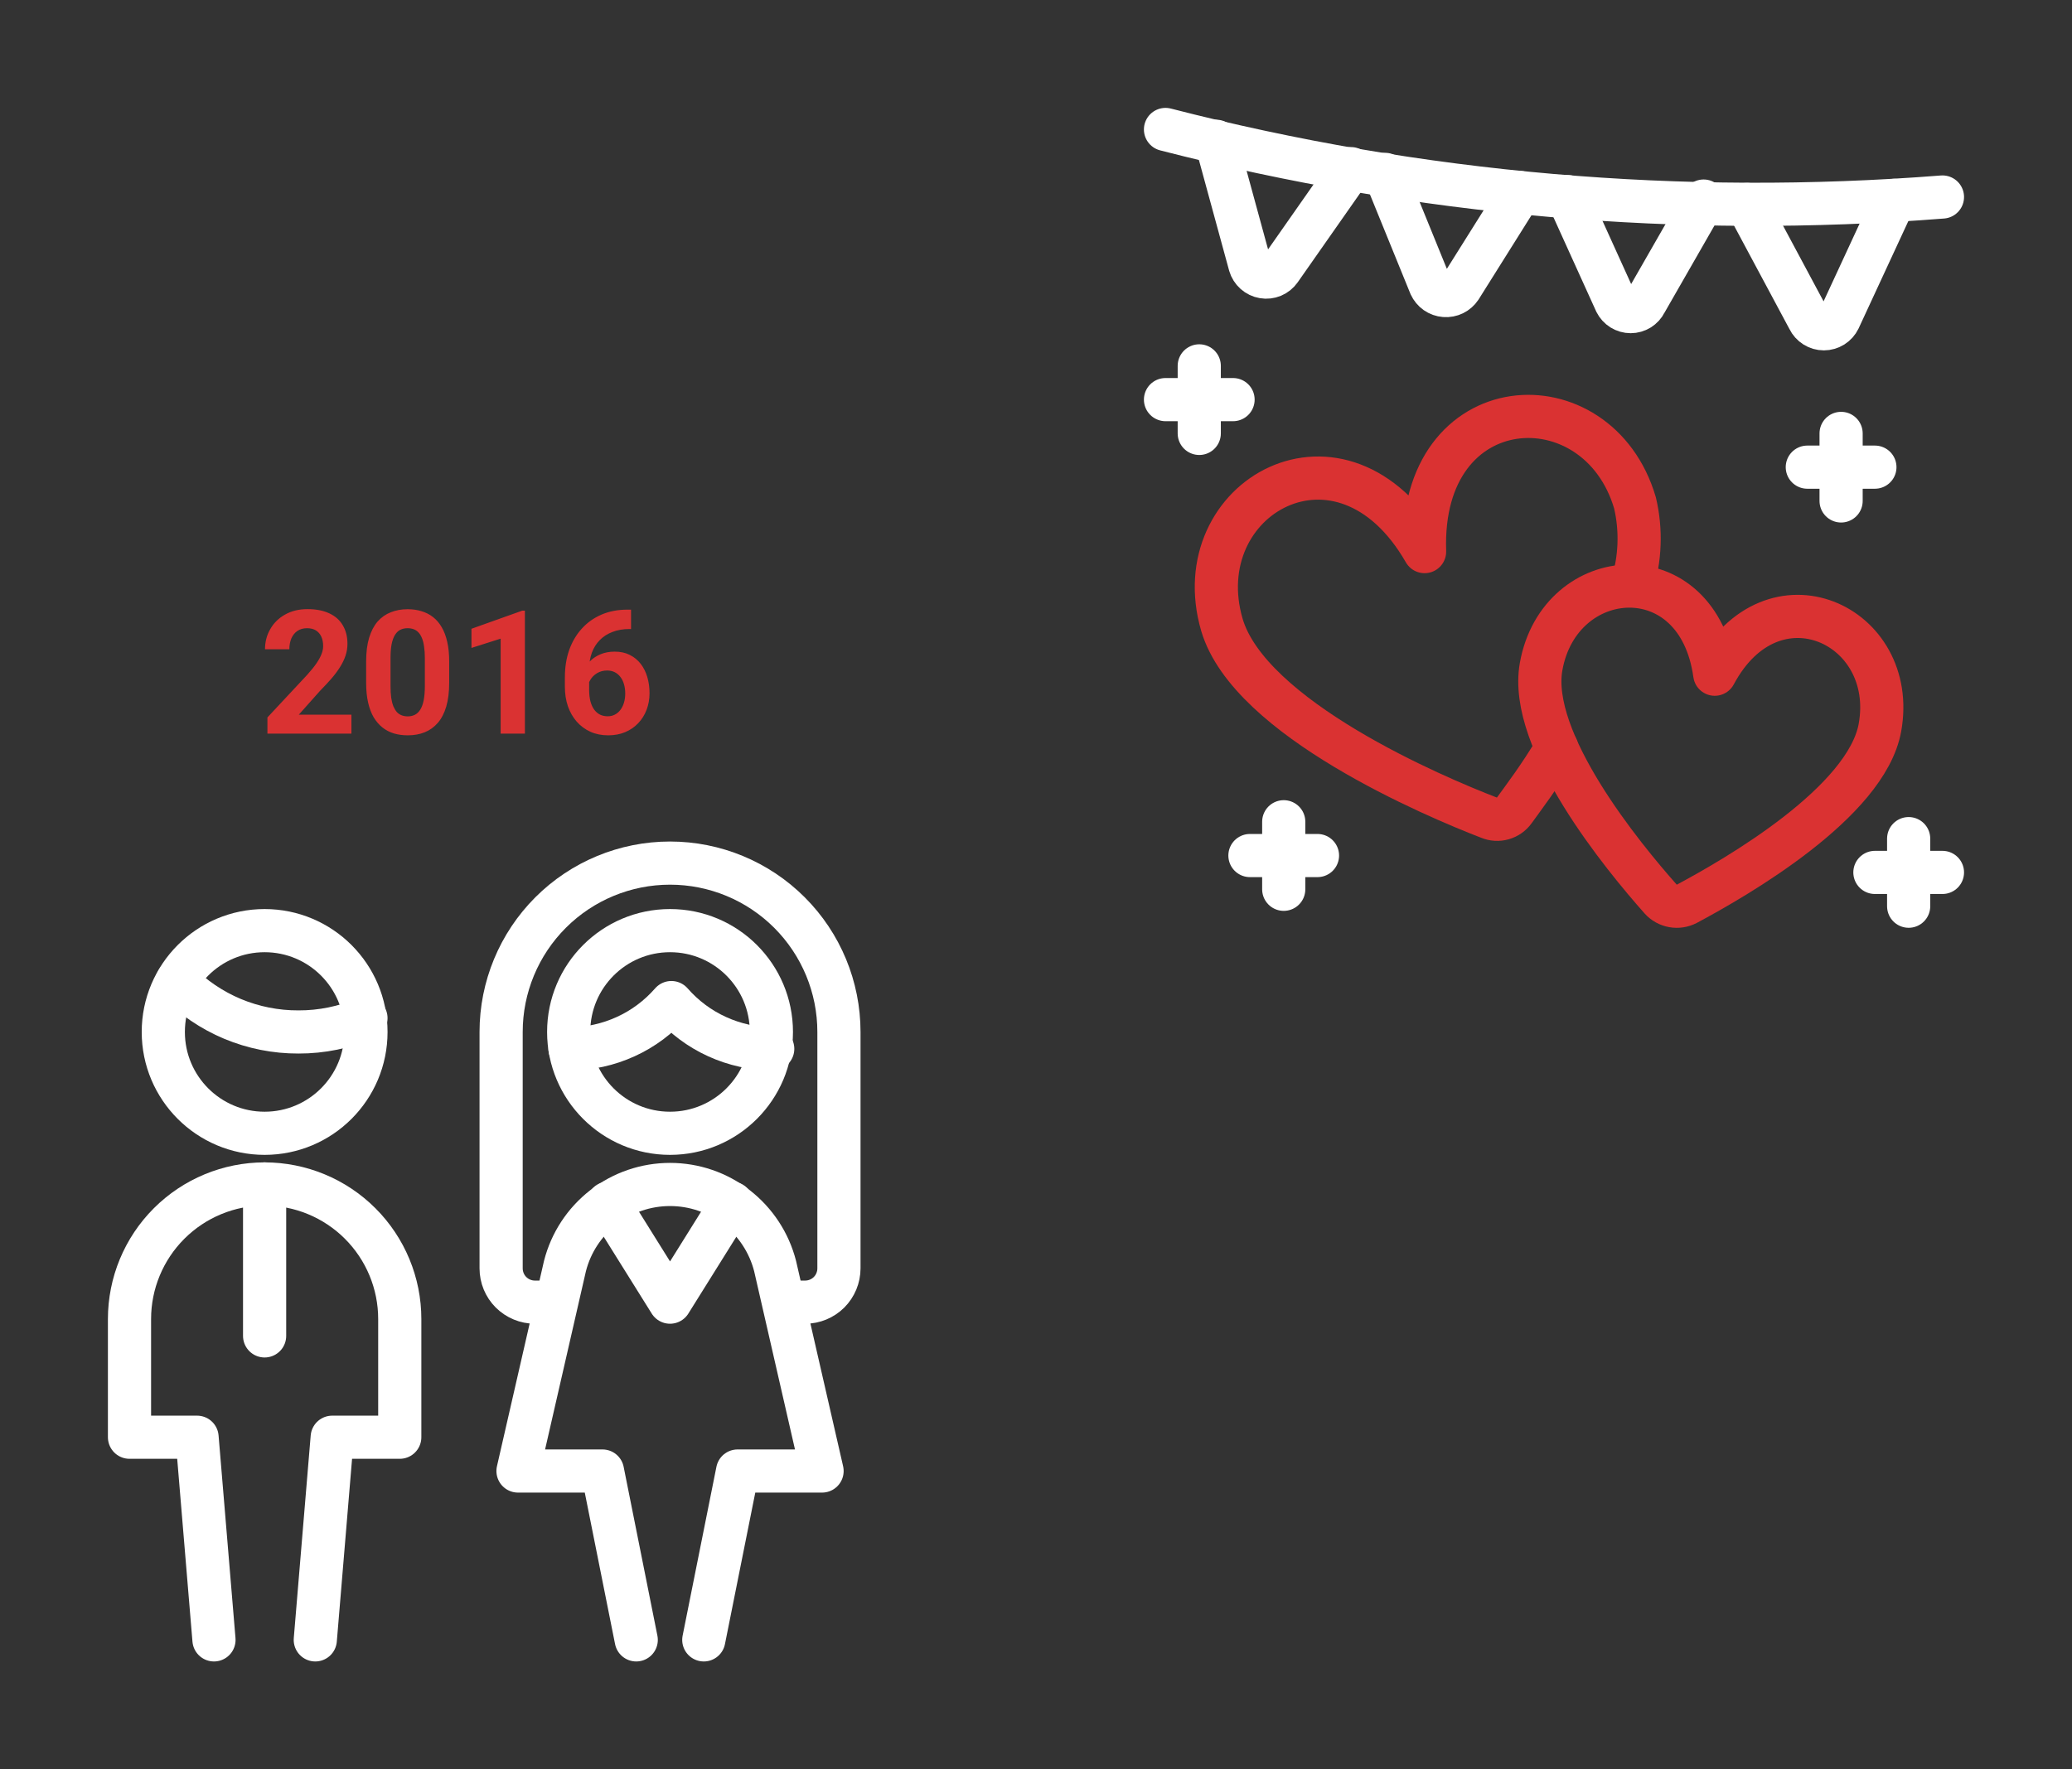 <svg width="48" height="41" viewBox="0 0 48 41" fill="none" xmlns="http://www.w3.org/2000/svg">
<rect x="0" y="0" width="48" height="41" fill="#333333" stroke="none"/>
<path d="M8.141 16.561V17H6.195V16.625L7.115 15.639C7.208 15.536 7.281 15.445 7.334 15.367C7.387 15.288 7.426 15.217 7.449 15.154C7.474 15.091 7.486 15.03 7.486 14.973C7.486 14.887 7.472 14.813 7.443 14.752C7.415 14.69 7.372 14.641 7.316 14.607C7.262 14.574 7.194 14.557 7.113 14.557C7.027 14.557 6.953 14.578 6.891 14.619C6.829 14.661 6.783 14.719 6.75 14.793C6.719 14.867 6.703 14.951 6.703 15.045H6.139C6.139 14.876 6.179 14.721 6.26 14.58C6.34 14.438 6.454 14.325 6.602 14.242C6.749 14.158 6.923 14.115 7.125 14.115C7.324 14.115 7.492 14.148 7.629 14.213C7.767 14.277 7.871 14.369 7.941 14.49C8.013 14.61 8.049 14.753 8.049 14.92C8.049 15.014 8.034 15.105 8.004 15.195C7.974 15.284 7.931 15.372 7.875 15.461C7.82 15.548 7.754 15.637 7.676 15.727C7.598 15.816 7.511 15.909 7.416 16.006L6.922 16.561H8.141ZM10.406 15.328V15.82C10.406 16.034 10.383 16.218 10.338 16.373C10.292 16.527 10.227 16.653 10.141 16.752C10.056 16.85 9.955 16.922 9.838 16.969C9.721 17.016 9.59 17.039 9.447 17.039C9.333 17.039 9.226 17.025 9.127 16.996C9.028 16.966 8.939 16.92 8.859 16.857C8.781 16.795 8.714 16.716 8.656 16.621C8.6 16.525 8.557 16.41 8.527 16.277C8.497 16.145 8.482 15.992 8.482 15.82V15.328C8.482 15.115 8.505 14.932 8.551 14.779C8.598 14.626 8.663 14.5 8.748 14.402C8.834 14.305 8.936 14.233 9.053 14.188C9.17 14.141 9.3 14.117 9.443 14.117C9.558 14.117 9.664 14.132 9.762 14.162C9.861 14.191 9.95 14.236 10.029 14.297C10.109 14.358 10.176 14.437 10.232 14.533C10.288 14.628 10.331 14.742 10.361 14.875C10.391 15.007 10.406 15.158 10.406 15.328ZM9.842 15.895V15.252C9.842 15.149 9.836 15.059 9.824 14.982C9.814 14.906 9.798 14.841 9.775 14.787C9.753 14.732 9.726 14.688 9.693 14.654C9.661 14.62 9.624 14.596 9.582 14.58C9.54 14.565 9.494 14.557 9.443 14.557C9.38 14.557 9.323 14.569 9.273 14.594C9.225 14.618 9.184 14.658 9.15 14.713C9.117 14.766 9.09 14.838 9.072 14.928C9.055 15.016 9.047 15.124 9.047 15.252V15.895C9.047 15.997 9.052 16.088 9.062 16.166C9.074 16.244 9.091 16.311 9.113 16.367C9.137 16.422 9.164 16.467 9.195 16.502C9.228 16.536 9.265 16.561 9.307 16.576C9.35 16.592 9.396 16.6 9.447 16.6C9.51 16.6 9.565 16.587 9.613 16.562C9.663 16.537 9.704 16.496 9.738 16.441C9.773 16.385 9.799 16.312 9.816 16.223C9.833 16.133 9.842 16.023 9.842 15.895ZM12.16 14.15V17H11.598V14.799L10.922 15.014V14.57L12.1 14.15H12.16ZM14.537 14.127H14.619V14.576H14.586C14.438 14.576 14.305 14.598 14.19 14.643C14.074 14.687 13.975 14.75 13.895 14.832C13.815 14.913 13.754 15.01 13.711 15.125C13.669 15.24 13.648 15.368 13.648 15.51V15.982C13.648 16.084 13.658 16.174 13.678 16.252C13.699 16.329 13.728 16.393 13.766 16.445C13.805 16.496 13.85 16.535 13.902 16.561C13.954 16.585 14.013 16.598 14.078 16.598C14.139 16.598 14.195 16.585 14.244 16.559C14.295 16.533 14.338 16.496 14.373 16.449C14.409 16.401 14.437 16.345 14.455 16.281C14.475 16.216 14.484 16.145 14.484 16.068C14.484 15.992 14.475 15.921 14.455 15.855C14.437 15.79 14.409 15.734 14.373 15.688C14.337 15.639 14.292 15.602 14.24 15.576C14.188 15.55 14.13 15.537 14.065 15.537C13.976 15.537 13.898 15.558 13.83 15.6C13.764 15.64 13.712 15.692 13.674 15.756C13.636 15.82 13.616 15.887 13.613 15.957L13.443 15.848C13.447 15.747 13.468 15.652 13.506 15.562C13.545 15.473 13.598 15.393 13.666 15.324C13.735 15.254 13.818 15.199 13.914 15.16C14.01 15.12 14.119 15.1 14.24 15.1C14.373 15.1 14.49 15.125 14.59 15.176C14.691 15.227 14.776 15.296 14.844 15.385C14.912 15.473 14.962 15.575 14.996 15.691C15.03 15.807 15.047 15.931 15.047 16.062C15.047 16.201 15.024 16.329 14.979 16.447C14.934 16.566 14.87 16.669 14.785 16.758C14.702 16.846 14.602 16.915 14.484 16.965C14.367 17.014 14.236 17.039 14.09 17.039C13.939 17.039 13.801 17.012 13.678 16.957C13.555 16.901 13.45 16.823 13.361 16.723C13.273 16.622 13.204 16.503 13.156 16.365C13.109 16.227 13.086 16.076 13.086 15.912V15.693C13.086 15.464 13.119 15.255 13.185 15.065C13.253 14.873 13.35 14.708 13.477 14.568C13.603 14.428 13.755 14.319 13.934 14.242C14.112 14.165 14.313 14.127 14.537 14.127Z" fill="#DA3232"/>
<path d="M4.103 22.739C4.47 23.113 4.907 23.409 5.389 23.611C5.872 23.812 6.39 23.915 6.913 23.913C7.451 23.915 7.984 23.806 8.478 23.592" stroke="white" stroke-linecap="round" stroke-linejoin="round"/>
<path d="M6.13 26.261C7.427 26.261 8.478 25.21 8.478 23.913C8.478 22.616 7.427 21.565 6.13 21.565C4.834 21.565 3.783 22.616 3.783 23.913C3.783 25.21 4.834 26.261 6.13 26.261Z" stroke="white" stroke-linecap="round" stroke-linejoin="round"/>
<path d="M7.304 38L7.696 33.304H9.261V30.565C9.261 29.735 8.931 28.939 8.344 28.352C7.757 27.765 6.961 27.435 6.13 27.435C5.3 27.435 4.504 27.765 3.917 28.352C3.33 28.939 3 29.735 3 30.565V33.304H4.565L4.957 38" stroke="white" stroke-linecap="round" stroke-linejoin="round"/>
<path d="M12.877 30.174H12.391C12.184 30.174 11.985 30.091 11.838 29.945C11.691 29.798 11.609 29.599 11.609 29.391V23.913C11.609 22.875 12.021 21.88 12.755 21.146C13.489 20.412 14.484 20 15.522 20C16.559 20 17.555 20.412 18.289 21.146C19.023 21.88 19.435 22.875 19.435 23.913V29.391C19.435 29.599 19.352 29.798 19.206 29.945C19.059 30.091 18.86 30.174 18.652 30.174H18.167" stroke="white" stroke-linecap="round" stroke-linejoin="round"/>
<path d="M6.13 27.435V30.956" stroke="white" stroke-linecap="round" stroke-linejoin="round"/>
<path d="M15.522 26.261C16.818 26.261 17.87 25.21 17.87 23.913C17.87 22.616 16.818 21.565 15.522 21.565C14.225 21.565 13.174 22.616 13.174 23.913C13.174 25.21 14.225 26.261 15.522 26.261Z" stroke="white" stroke-linecap="round" stroke-linejoin="round"/>
<path d="M13.205 24.304C13.65 24.303 14.09 24.206 14.495 24.021C14.9 23.837 15.26 23.567 15.553 23.232C15.846 23.567 16.206 23.837 16.611 24.021C17.016 24.206 17.456 24.303 17.901 24.304" stroke="white" stroke-linecap="round" stroke-linejoin="round"/>
<path d="M16.954 27.881L15.522 30.174L14.09 27.881" stroke="white" stroke-linecap="round" stroke-linejoin="round"/>
<path d="M16.304 38L17.087 34.087H19.044L17.956 29.337C17.817 28.796 17.503 28.317 17.062 27.974C16.622 27.632 16.08 27.447 15.522 27.447C14.964 27.447 14.422 27.632 13.981 27.974C13.54 28.317 13.226 28.796 13.088 29.337L12 34.087H13.957L14.739 38" stroke="white" stroke-linecap="round" stroke-linejoin="round"/>
<path d="M39.724 15.623C39.333 12.805 36.132 13.056 35.702 15.443C35.389 17.172 37.611 19.864 38.472 20.834C38.546 20.917 38.646 20.972 38.755 20.992C38.864 21.012 38.976 20.995 39.075 20.944C40.217 20.334 43.238 18.596 43.551 16.859C43.981 14.472 41.062 13.118 39.724 15.623Z" stroke="#DA3232" stroke-linecap="round" stroke-linejoin="round"/>
<path d="M37.807 13.564C38 12.946 38.025 12.286 37.877 11.655C37.017 8.72 32.869 8.932 33.002 12.782C31.093 9.456 27.446 11.53 28.307 14.48C28.948 16.648 33.237 18.463 34.497 18.948C34.598 18.99 34.71 18.997 34.815 18.967C34.92 18.937 35.012 18.873 35.076 18.784C35.295 18.479 35.663 18.002 36.062 17.328" stroke="#DA3232" stroke-linecap="round" stroke-linejoin="round"/>
<path d="M27 3C32.872 4.513 38.954 5.041 44.999 4.565" stroke="white" stroke-linecap="round" stroke-linejoin="round"/>
<path d="M28.174 3.274L28.956 6.138C28.977 6.209 29.017 6.273 29.072 6.322C29.127 6.371 29.195 6.404 29.268 6.416C29.34 6.429 29.415 6.42 29.483 6.392C29.552 6.363 29.61 6.316 29.653 6.255L31.296 3.908" stroke="white" stroke-linecap="round" stroke-linejoin="round"/>
<path d="M32.087 4.041L33.135 6.615C33.165 6.68 33.211 6.736 33.269 6.777C33.328 6.818 33.396 6.843 33.467 6.848C33.538 6.854 33.61 6.84 33.674 6.809C33.738 6.778 33.792 6.73 33.832 6.67L35.217 4.463" stroke="white" stroke-linecap="round" stroke-linejoin="round"/>
<path d="M36.32 4.557L37.431 7.007C37.463 7.071 37.512 7.125 37.573 7.163C37.634 7.201 37.704 7.221 37.776 7.221C37.847 7.221 37.918 7.201 37.979 7.163C38.039 7.125 38.089 7.071 38.12 7.007L39.466 4.659" stroke="white" stroke-linecap="round" stroke-linejoin="round"/>
<path d="M40.475 4.737L41.9 7.398C41.932 7.464 41.982 7.52 42.044 7.559C42.106 7.598 42.178 7.619 42.252 7.619C42.325 7.619 42.397 7.598 42.46 7.559C42.522 7.52 42.572 7.464 42.604 7.398L43.88 4.643" stroke="white" stroke-linecap="round" stroke-linejoin="round"/>
<path d="M27 9.26H28.565" stroke="white" stroke-linecap="round" stroke-linejoin="round"/>
<path d="M27.782 8.478V10.043" stroke="white" stroke-linecap="round" stroke-linejoin="round"/>
<path d="M41.868 10.825H43.434" stroke="white" stroke-linecap="round" stroke-linejoin="round"/>
<path d="M42.651 10.043V11.608" stroke="white" stroke-linecap="round" stroke-linejoin="round"/>
<path d="M43.434 20.216H44.999" stroke="white" stroke-linecap="round" stroke-linejoin="round"/>
<path d="M44.216 19.433V20.999" stroke="white" stroke-linecap="round" stroke-linejoin="round"/>
<path d="M28.956 19.825H30.521" stroke="white" stroke-linecap="round" stroke-linejoin="round"/>
<path d="M29.739 19.042V20.607" stroke="white" stroke-linecap="round" stroke-linejoin="round"/>
</svg>
